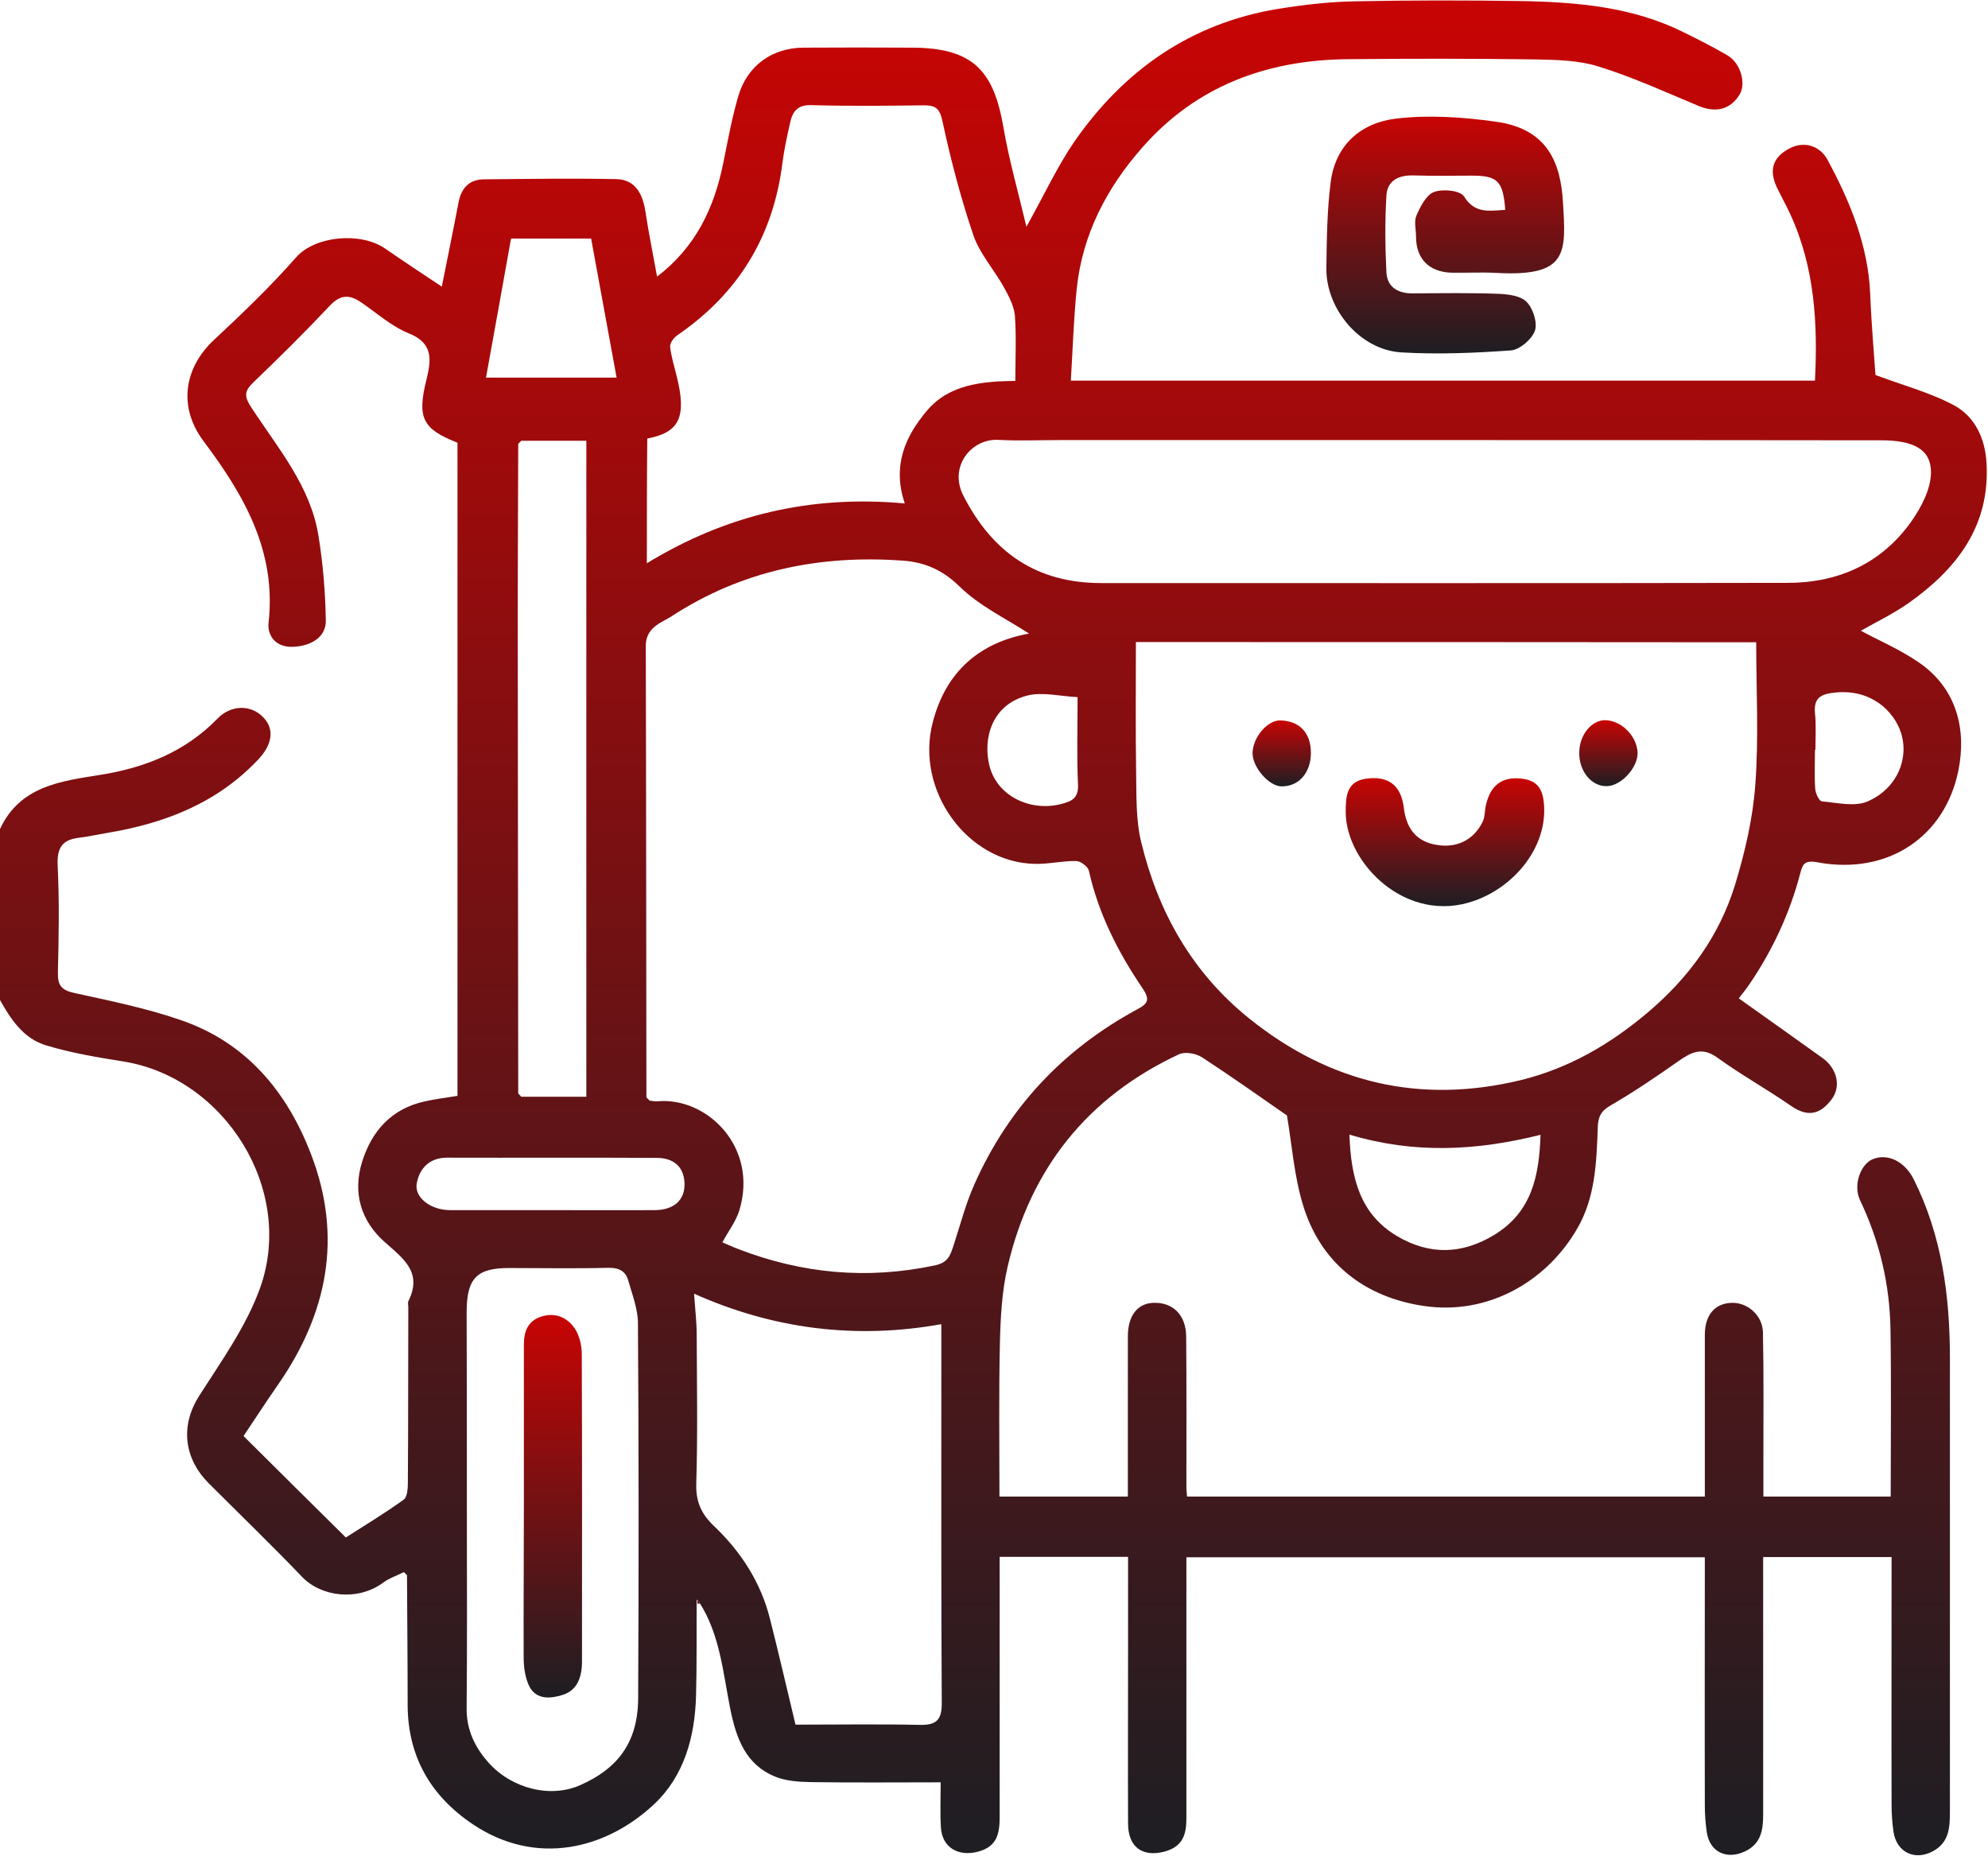 <?xml version="1.0" encoding="utf-8"?>
<!-- Generator: Adobe Illustrator 27.7.0, SVG Export Plug-In . SVG Version: 6.00 Build 0)  -->
<svg version="1.1" id="Layer_1" xmlns="http://www.w3.org/2000/svg" xmlns:xlink="http://www.w3.org/1999/xlink" x="0px" y="0px"
	 viewBox="0 0 91.34 85.29" style="enable-background:new 0 0 91.34 85.29;" xml:space="preserve">
<style type="text/css">
	.st0{fill:url(#SVGID_1_);}
	.st1{fill:url(#SVGID_00000080167821056315476310000011900847530105609636_);}
	.st2{fill:url(#SVGID_00000019640008580580878160000000638902509699356801_);}
	.st3{fill:url(#SVGID_00000165953022312082858690000010648615116164860047_);}
	.st4{fill:url(#SVGID_00000019678480906893242730000014127654122501235587_);}
	.st5{fill:url(#SVGID_00000114781270136533732930000007792578763820069053_);}
	.st6{fill:url(#SVGID_00000047019172680341019150000009641339262494101940_);}
	.st7{fill:url(#SVGID_00000035511323131910205610000006243939038426104968_);}
	.st8{fill:url(#SVGID_00000041984636298856795380000018189794298593970342_);}
	.st9{fill:url(#SVGID_00000072241566493607507210000002563840627245613729_);}
	.st10{fill:url(#SVGID_00000158719022245659227550000016750028538079233963_);}
	.st11{fill:url(#SVGID_00000074418664409365211150000014642240592745030557_);}
	.st12{fill:url(#SVGID_00000145758720070403933990000009965484663528101257_);}
	.st13{fill:url(#SVGID_00000005962658378862507630000011965381494027048125_);}
	.st14{fill:url(#SVGID_00000152961848532896141210000000604220290964276132_);}
	.st15{fill:url(#SVGID_00000099640311247425036610000008023511824025592462_);}
	.st16{fill:url(#SVGID_00000152949543698143937110000007529492882012714654_);}
	.st17{fill:url(#SVGID_00000168801293633223571160000016996125675884497805_);}
	.st18{fill:url(#SVGID_00000168102948985956554480000009661942685832758428_);}
	.st19{fill:url(#SVGID_00000047754291149501775150000006894015275696943005_);}
	.st20{fill:url(#SVGID_00000088826012846402541010000010619799240993955752_);}
	.st21{fill:url(#SVGID_00000013177405032284440720000012075340982580966577_);}
	.st22{fill:url(#SVGID_00000031203031049805109560000013387540181159929245_);}
	.st23{fill:url(#SVGID_00000054240675444309774660000009255437098501733306_);}
	.st24{fill:url(#SVGID_00000093170464895645850730000006932201038333969299_);}
	.st25{fill:url(#SVGID_00000182529296219617310240000002735880054474039964_);}
	.st26{fill:url(#SVGID_00000088838928082502929700000014834932099221815958_);}
	.st27{fill:url(#SVGID_00000141425848209377907370000003660038390724741309_);}
	.st28{fill:url(#SVGID_00000176031467326521646060000007227543910626296230_);}
	.st29{fill:url(#SVGID_00000160902919289940298370000004839678203178327227_);}
	.st30{fill:url(#SVGID_00000044875068751088664100000016838941255683345301_);}
	.st31{fill:url(#SVGID_00000132063865692950152010000014114586309647624861_);}
	.st32{fill:url(#SVGID_00000163758191628520104020000012328761916912571265_);}
	.st33{fill:url(#SVGID_00000067918125023087473030000004199623816988206270_);}
	.st34{fill:url(#SVGID_00000000180860402042705260000005866374676203233934_);}
	.st35{fill:url(#SVGID_00000016035933834631777730000006187862410694557114_);}
	.st36{fill:url(#SVGID_00000067934501192119791510000012223013509769314709_);}
	.st37{fill:url(#SVGID_00000008831854110140436190000015298862490319653802_);}
	.st38{fill:url(#SVGID_00000082355860457028872380000013403678423023293856_);}
	.st39{fill:url(#SVGID_00000034802369744644356450000015562011677289002671_);}
	.st40{fill:url(#SVGID_00000013903282587487548640000010437170789412336034_);}
	.st41{fill:url(#SVGID_00000019673360211904201180000011523802140071445649_);}
	.st42{fill:url(#SVGID_00000001623423100741612900000003696388309402138015_);}
	.st43{fill:url(#SVGID_00000117644931576408285090000002663992291945461394_);}
	.st44{fill:url(#SVGID_00000135662450334467619450000000851020492133815702_);}
	.st45{fill:url(#SVGID_00000152246872614981200870000012193794564084010625_);}
	.st46{fill:url(#SVGID_00000093172513836055387120000008010081740974229888_);}
	.st47{fill:url(#SVGID_00000002368950237161520860000013194818586414182325_);}
	.st48{fill:url(#SVGID_00000133530866216490667400000009538322704162657961_);}
	.st49{fill:url(#SVGID_00000019656628345936492670000016923851797083680134_);}
	.st50{fill:url(#SVGID_00000013896600284393218030000007546007631000652928_);}
	.st51{fill:url(#SVGID_00000018940150973191942570000014408105919589833877_);}
	.st52{fill:url(#SVGID_00000111188742956310497490000004544262296597218954_);}
	.st53{fill:url(#SVGID_00000101785258618402169570000009264838633450662077_);}
	.st54{fill:url(#SVGID_00000013903282098313925600000007735015990647735439_);}
	.st55{fill:url(#SVGID_00000131346399295468199100000004009025084094973356_);}
	.st56{fill:url(#SVGID_00000003083613359125991740000015741057606311645571_);}
	.st57{fill:url(#SVGID_00000179612633934078229640000004851916877952528028_);}
	.st58{fill:url(#SVGID_00000008832201423908263890000010692285646373703833_);}
	.st59{fill:url(#SVGID_00000104665594332119459310000015258204941755325593_);}
	.st60{fill:url(#SVGID_00000093146674508332036850000012549242522451662264_);}
	.st61{fill:url(#SVGID_00000090269333112276275890000015444750508429764795_);}
	.st62{fill:url(#SVGID_00000021115913549913035260000012311345795281944237_);}
	.st63{fill:url(#SVGID_00000042731330906933783660000017057701665458612124_);}
	.st64{fill:url(#SVGID_00000174600729595573270700000011439889453652422797_);}
	.st65{fill:url(#SVGID_00000170996546391238882080000004503276177984355456_);}
	.st66{fill:url(#SVGID_00000062871929862226639530000015456689982947603343_);}
	.st67{fill:url(#SVGID_00000134932132966610019730000018370034567879237543_);}
	.st68{fill:url(#SVGID_00000179606210162470268570000002205026233682830514_);}
	.st69{fill:url(#SVGID_00000024002565617975799740000001586075726357851837_);}
	.st70{fill:url(#SVGID_00000049935350909701463400000014544937256845408137_);}
	.st71{fill:url(#SVGID_00000133507740778683778390000005451335217937215129_);}
	.st72{fill:url(#SVGID_00000034080968130279764160000007201047506832901557_);}
	.st73{fill:url(#SVGID_00000096061098182623261750000012862749839520880522_);}
	.st74{fill:url(#SVGID_00000098196566571156414460000013976503567871314367_);}
	.st75{fill:url(#SVGID_00000145031297465410504960000017073720168961372322_);}
	.st76{fill:url(#SVGID_00000066518034442591381300000001046552563558250673_);}
	.st77{fill:url(#SVGID_00000087409321495434795660000008193202758497596801_);}
	.st78{fill:url(#SVGID_00000042712258258063474410000002457751417785052606_);}
	.st79{fill:url(#SVGID_00000182529081207637128370000012835018197672897936_);}
	.st80{fill:url(#SVGID_00000021811240425949756390000017512776773934249126_);}
	.st81{fill:url(#SVGID_00000027586193072687533180000004861091278807927457_);}
	.st82{fill:url(#SVGID_00000059271836718246386160000002497982294381016193_);}
	.st83{fill:url(#SVGID_00000176039419664855833560000015559551189735373202_);}
	.st84{fill:url(#SVGID_00000008841890416916311380000015936367340023656351_);}
	.st85{fill:url(#SVGID_00000033344740100990118020000017462721507919483814_);}
	.st86{fill:url(#SVGID_00000087401515447130954090000015281099499955908244_);}
	.st87{fill:url(#SVGID_00000056385625268052323430000016621550845635083138_);}
	.st88{fill:url(#SVGID_00000158720020539319154330000017125130993995587238_);}
	.st89{fill:url(#SVGID_00000005258455825912283250000016469157777078680228_);}
	.st90{fill:url(#SVGID_00000165205690680278139360000012718184776237221770_);}
	.st91{fill:url(#SVGID_00000110468027713534052230000012389406313297206702_);}
	.st92{fill:url(#SVGID_00000116924096950645956270000001981382682154039729_);}
	.st93{fill:url(#SVGID_00000043428675510168741200000014558075309714640828_);}
	.st94{fill:url(#SVGID_00000034081468734699100450000015781382852086034315_);}
	.st95{fill:url(#SVGID_00000109013114590012367370000001348478493893516441_);}
	.st96{fill:url(#SVGID_00000129170912609031452610000002303448186854952836_);}
	.st97{fill:url(#SVGID_00000087372302772615079320000001980603116444633739_);}
	.st98{fill:url(#SVGID_00000062150858378492831380000006831811530143649199_);}
	.st99{fill:url(#SVGID_00000122689832867955222610000008287000940448776625_);}
	.st100{fill:url(#SVGID_00000147221744940623764980000004376251357367693716_);}
	.st101{fill:url(#SVGID_00000029745254234753125580000002218184762936595890_);}
	.st102{fill:url(#SVGID_00000126305542883062114030000006544092727123265466_);}
	.st103{fill:url(#SVGID_00000141434212964291476170000002968509057777947807_);}
	.st104{fill:url(#SVGID_00000129190072546722772860000009570248112055553682_);}
	.st105{fill:url(#SVGID_00000018211685623479612120000009010959967765414306_);}
	.st106{fill:url(#SVGID_00000178921449577004038480000013645290026187196823_);}
	.st107{fill:url(#SVGID_00000104688709964332205910000008356467814985410459_);}
	.st108{fill:url(#SVGID_00000125604519757249220410000012055231378870347432_);}
	.st109{fill:url(#SVGID_00000052104808881882200160000005865389388962205360_);}
	.st110{fill:url(#SVGID_00000103967223340755906380000008972469970298767235_);}
	.st111{fill:url(#SVGID_00000041983417751385180790000012378717776920592256_);}
	.st112{fill:url(#SVGID_00000150102845229506459620000002941566455763014315_);}
	.st113{fill:url(#SVGID_00000013898219408624497100000017644872770991193778_);}
	.st114{fill:url(#SVGID_00000112628450228715699650000005842534497329471896_);}
	.st115{fill:url(#SVGID_00000005946643714847389700000008052538891728478362_);}
	.st116{fill:url(#SVGID_00000067204922072239617570000012660637250450906254_);}
	.st117{fill:url(#SVGID_00000117660234059575122010000015251829576349271212_);}
	.st118{fill:url(#SVGID_00000101066908315915726650000004201971154425274794_);}
	.st119{fill:url(#SVGID_00000145774418429583543690000008817462425075177906_);}
	.st120{fill:url(#SVGID_00000006703382375376729580000009613738287408692904_);}
	.st121{fill:url(#SVGID_00000179647692150447464960000008570456332317512373_);}
	.st122{fill:url(#SVGID_00000013877956704743616960000003731184250498471567_);}
	.st123{fill:url(#SVGID_00000183246299305243947670000013536792832802272688_);}
	.st124{fill:url(#SVGID_00000168113179618643180060000006099275709113342871_);}
	.st125{fill:url(#SVGID_00000090983550610449700700000004689575789346513343_);}
	.st126{fill:url(#SVGID_00000064334663562642567930000012403237084294705590_);}
	.st127{fill:url(#SVGID_00000072984117802332854960000001505774007480346023_);}
	.st128{fill:url(#SVGID_00000023259968542458178760000001095555491016172673_);}
	.st129{fill:url(#SVGID_00000008142780206018474140000004671394872596329377_);}
	.st130{fill:url(#SVGID_00000137118199748942839660000002228793872243526038_);}
	.st131{fill:url(#SVGID_00000031195415096942821840000000005483713872794255_);}
	.st132{fill:url(#SVGID_00000081638112828348124020000015493356840043801987_);}
	.st133{fill:url(#SVGID_00000099648004811965653290000004323248504428402621_);}
	.st134{fill:url(#SVGID_00000162317063331443999860000010365988766693104300_);}
	.st135{fill:url(#SVGID_00000170973690360401978610000003066884536117181870_);}
	.st136{fill:url(#SVGID_00000090290941175701870030000001731541710055411881_);}
	.st137{fill:url(#SVGID_00000160908077175982322880000003042330546509431482_);}
	.st138{fill:url(#SVGID_00000093179133239872590390000010652139146350376109_);}
	.st139{fill:url(#SVGID_00000142856021006462693250000005136921901653838501_);}
	.st140{fill:url(#SVGID_00000002362103274469769120000015076005078531095712_);}
	.st141{fill:url(#SVGID_00000119831327818525748150000016628862590842067087_);}
	.st142{fill:url(#SVGID_00000113341145864626919190000004282546357269425305_);}
	.st143{fill:url(#SVGID_00000034063449498334544420000006818212453343208343_);}
	.st144{fill:url(#SVGID_00000093136844957516299250000016919152145651814556_);}
	.st145{fill:url(#SVGID_00000017481288146397843970000004274155741902885268_);}
</style>
<g>
	<linearGradient id="SVGID_1_" gradientUnits="userSpaceOnUse" x1="45.667" y1="9.094947e-13" x2="45.667" y2="85.287">
		<stop  offset="0" style="stop-color:#C80404"/>
		<stop  offset="1" style="stop-color:#1D1E23"/>
	</linearGradient>
	<path class="st0" d="M0,38.09c0.92-1.98,2.8-2.2,4.62-2.49c2.05-0.33,3.89-1.06,5.37-2.58c0.63-0.65,1.54-0.65,2.1-0.07
		c0.53,0.54,0.43,1.25-0.22,1.94c-1.89,2.01-4.3,2.94-6.95,3.38c-0.43,0.07-0.85,0.17-1.28,0.22c-0.79,0.09-1.03,0.47-0.99,1.29
		c0.08,1.63,0.05,3.28,0.01,4.91c-0.01,0.58,0.16,0.8,0.74,0.93c1.65,0.36,3.32,0.7,4.91,1.25c3,1.03,4.87,3.27,5.98,6.16
		c1.47,3.82,0.75,7.35-1.55,10.64c-0.53,0.76-1.03,1.54-1.55,2.31c1.57,1.56,3.09,3.07,4.7,4.66c0.86-0.55,1.79-1.11,2.66-1.74
		c0.17-0.12,0.19-0.53,0.19-0.8c0.02-2.68,0.01-5.36,0.02-8.04c0-0.09-0.03-0.19,0-0.27c0.66-1.32-0.2-1.94-1.08-2.72
		c-1.09-0.96-1.49-2.26-1.04-3.7c0.45-1.42,1.35-2.42,2.85-2.76c0.48-0.11,0.97-0.17,1.53-0.26c0-9.96,0-19.98,0-30.01
		c-1.61-0.63-1.86-1.14-1.43-2.88c0.21-0.87,0.36-1.68-0.8-2.14c-0.79-0.32-1.46-0.92-2.17-1.41c-0.52-0.36-0.95-0.41-1.45,0.12
		c-1.14,1.21-2.33,2.39-3.53,3.54c-0.42,0.41-0.43,0.64-0.08,1.17c1.21,1.85,2.7,3.59,3.07,5.86c0.21,1.29,0.32,2.61,0.34,3.92
		c0.01,0.76-0.69,1.18-1.55,1.2c-0.79,0.01-1.14-0.55-1.08-1.11c0.37-3.29-1.14-5.88-2.98-8.33c-1.23-1.64-0.85-3.43,0.47-4.66
		c1.31-1.22,2.6-2.46,3.78-3.8c0.85-0.97,2.95-1.19,4.1-0.39c0.82,0.57,1.66,1.12,2.59,1.74c0.27-1.36,0.53-2.62,0.77-3.88
		c0.13-0.66,0.5-1.05,1.18-1.05c2.02-0.02,4.05-0.05,6.07-0.01c0.86,0.02,1.2,0.66,1.33,1.46c0.15,0.99,0.35,1.97,0.54,3.02
		c1.78-1.36,2.62-3.15,3.04-5.21c0.21-1.04,0.4-2.09,0.7-3.11c0.42-1.39,1.56-2.19,2.98-2.2c1.67-0.01,3.34-0.01,5,0
		c2.78,0.01,3.74,1.04,4.19,3.64c0.25,1.48,0.67,2.94,1.06,4.59c0.83-1.49,1.42-2.77,2.2-3.91c2.28-3.28,5.35-5.44,9.35-6.1
		c1.18-0.19,2.38-0.33,3.57-0.35c2.56-0.05,5.12-0.05,7.68-0.01c2.53,0.05,5.05,0.27,7.37,1.42c0.69,0.34,1.39,0.69,2.05,1.08
		c0.59,0.35,0.85,1.27,0.56,1.77c-0.41,0.71-1.1,0.88-1.89,0.55c-1.53-0.64-3.04-1.33-4.62-1.82c-0.9-0.28-1.91-0.3-2.87-0.32
		c-2.89-0.04-5.78-0.04-8.67-0.01c-3.69,0.04-6.92,1.23-9.4,4.05c-1.64,1.86-2.76,4-3.02,6.51c-0.14,1.38-0.18,2.76-0.27,4.21
		c11.44,0,22.77,0,34.19,0c0.13-2.59,0-5.18-1.13-7.64c-0.19-0.42-0.42-0.82-0.62-1.24c-0.38-0.81-0.18-1.4,0.6-1.8
		c0.64-0.33,1.36-0.13,1.72,0.52c1.05,1.94,1.88,3.96,1.97,6.21c0.05,1.32,0.17,2.64,0.24,3.69c1.28,0.48,2.54,0.81,3.64,1.41
		c0.93,0.51,1.4,1.52,1.46,2.61c0.18,2.91-1.36,4.89-3.58,6.46c-0.74,0.52-1.57,0.91-2.19,1.27c0.81,0.44,1.8,0.86,2.67,1.46
		c1.74,1.2,2.19,3.08,1.81,4.96c-0.61,3.03-3.22,4.82-6.47,4.22c-0.65-0.12-0.69,0.13-0.8,0.52c-0.48,1.83-1.27,3.52-2.33,5.08
		c-0.16,0.24-0.35,0.46-0.49,0.65c1.29,0.92,2.58,1.83,3.86,2.75c0.66,0.48,0.86,1.31,0.39,1.91c-0.44,0.57-0.99,0.88-1.85,0.28
		c-1.11-0.77-2.3-1.43-3.39-2.22c-0.71-0.51-1.2-0.24-1.79,0.17c-1.01,0.71-2.04,1.41-3.11,2.03c-0.46,0.26-0.58,0.55-0.59,1.04
		c-0.06,1.59-0.11,3.19-0.95,4.63c-1.4,2.42-4.1,3.99-7.06,3.54c-2.68-0.4-4.73-1.95-5.54-4.66c-0.4-1.32-0.5-2.73-0.73-4.09
		c-1.24-0.86-2.55-1.79-3.9-2.67c-0.28-0.18-0.78-0.27-1.06-0.14c-4.2,1.96-6.82,5.25-7.87,9.74c-0.27,1.15-0.33,2.37-0.36,3.56
		c-0.05,2.32-0.02,4.64-0.02,7.02c1.96,0,3.88,0,5.9,0c0-1.55,0-3.11,0-4.68c0-0.89,0-1.79,0-2.68c0-0.93,0.43-1.51,1.16-1.54
		c0.9-0.04,1.51,0.55,1.52,1.54c0.02,2.32,0.01,4.65,0.01,6.97c0,0.11,0.02,0.23,0.03,0.39c7.93,0,15.83,0,23.79,0
		c0-2.5,0-4.97,0-7.43c0-0.89,0.44-1.44,1.22-1.47c0.74-0.03,1.43,0.57,1.45,1.35c0.04,1.97,0.02,3.93,0.02,5.9
		c0,0.53,0,1.06,0,1.65c1.98,0,3.89,0,5.85,0c0-2.56,0.03-5.11-0.01-7.66c-0.03-2.08-0.5-4.07-1.4-5.96
		c-0.32-0.67,0.01-1.62,0.56-1.87c0.72-0.31,1.5,0.11,1.9,0.9c1.3,2.59,1.67,5.37,1.67,8.22c0,6.94,0,13.88,0,20.82
		c0,0.73-0.02,1.43-0.77,1.84c-0.83,0.46-1.68,0.06-1.82-0.88c-0.06-0.41-0.09-0.83-0.09-1.24c-0.01-3.78,0-7.56,0-11.39
		c-1.96,0-3.85,0-5.9,0c0,0.29,0,0.61,0,0.92c0,3.63,0,7.27,0,10.9c0,0.71-0.09,1.35-0.83,1.7c-0.84,0.4-1.62,0.04-1.76-0.87
		c-0.06-0.41-0.09-0.83-0.09-1.24c-0.01-3.78,0-7.56,0-11.4c-7.93,0-15.81,0-23.82,0c0,0.29,0,0.6,0,0.91c0,3.69,0,7.39,0,11.08
		c0,0.73-0.15,1.3-1,1.53c-1,0.27-1.68-0.19-1.68-1.29c-0.01-2.62,0-5.24,0-7.86c0-1.45,0-2.9,0-4.39c-1.98,0-3.88,0-5.9,0
		c0,0.32,0,0.63,0,0.95c0,3.66,0,7.33,0,10.99c0,0.75-0.1,1.38-1.01,1.61c-0.9,0.23-1.64-0.2-1.69-1.13
		c-0.04-0.65-0.01-1.31-0.01-2.06c-2.02,0-4,0.02-5.98-0.01c-0.54-0.01-1.13-0.05-1.62-0.25c-1.36-0.55-1.79-1.76-2.06-3.08
		c-0.34-1.68-0.47-3.43-1.43-4.93c-0.04-0.04-0.08-0.09-0.11-0.13c0,0.05-0.01,0.09-0.01,0.14c-0.01,1.43,0.01,2.85-0.03,4.28
		c-0.05,1.88-0.54,3.68-1.92,4.98c-2.2,2.07-5.42,2.88-8.33,0.93c-1.94-1.3-2.99-3.11-3-5.48c0-1.99-0.02-3.98-0.03-5.97
		c-0.05-0.05-0.1-0.09-0.14-0.14c-0.32,0.16-0.68,0.28-0.96,0.49c-1.16,0.85-2.84,0.66-3.73-0.28c-1.4-1.46-2.86-2.87-4.29-4.3
		c-1.04-1.04-1.37-2.54-0.42-4.02c1.02-1.6,2.17-3.2,2.8-4.97c1.59-4.5-1.63-9.63-6.29-10.38c-1.19-0.19-2.4-0.39-3.55-0.74
		c-1.04-0.31-1.63-1.2-2.14-2.12C0,43.33,0,40.71,0,38.09z M23.95,20.25c-0.05,0.05-0.1,0.1-0.14,0.15
		c-0.01,3.48-0.03,6.97-0.02,10.45c0,6.46,0.02,12.93,0.02,19.39c0.05,0.05,0.09,0.1,0.14,0.15c1,0,2,0,2.99,0
		c0-10.09,0-20.11,0-30.14C25.91,20.25,24.93,20.25,23.95,20.25z M29.7,50.42c0.05,0.05,0.1,0.1,0.15,0.15
		c0.12,0.01,0.24,0.04,0.35,0.03c2.29-0.21,4.67,2.12,3.76,5.04c-0.16,0.5-0.51,0.95-0.77,1.44c0.29,0.12,0.49,0.22,0.71,0.3
		c2.94,1.14,5.94,1.42,9.05,0.76c0.62-0.13,0.71-0.47,0.86-0.91c0.31-0.95,0.56-1.93,0.97-2.84c1.57-3.52,4.08-6.18,7.46-8.01
		c0.51-0.27,0.61-0.45,0.25-0.98c-1.12-1.65-2.02-3.42-2.46-5.39c-0.04-0.19-0.38-0.45-0.59-0.45c-0.64-0.01-1.28,0.15-1.91,0.13
		c-3.08-0.07-5.48-3.36-4.68-6.48c0.61-2.4,2.21-3.7,4.43-4.1c-1.04-0.68-2.27-1.26-3.19-2.16c-0.78-0.77-1.62-1.12-2.6-1.19
		c-3.81-0.28-7.41,0.45-10.64,2.56c-0.47,0.3-1.19,0.5-1.18,1.38C29.69,36.61,29.69,43.52,29.7,50.42z M52.19,29.5
		c0,2-0.02,3.99,0.01,5.98c0.02,1.08-0.02,2.2,0.24,3.24c0.78,3.2,2.33,5.96,4.95,8.07c3.71,2.98,7.86,3.95,12.47,2.84
		c2.21-0.54,4.13-1.65,5.88-3.14c1.87-1.59,3.25-3.49,3.97-5.81c0.46-1.51,0.83-3.08,0.94-4.65c0.16-2.15,0.04-4.32,0.04-6.52
		C71.18,29.5,61.73,29.5,52.19,29.5z M66.32,20.22c-5.89,0-11.79,0-17.68,0c-0.92,0-1.85,0.04-2.77-0.01
		c-1.23-0.07-2.29,1.22-1.61,2.56c1.34,2.62,3.37,4.02,6.34,4.02c10.51,0,21.02,0.01,31.53-0.01c2.34,0,4.31-0.89,5.68-2.81
		c0.46-0.65,0.9-1.49,0.91-2.25c0.01-1.08-0.8-1.49-2.31-1.49C79.71,20.22,73.01,20.22,66.32,20.22z M29.72,25.88
		c3.67-2.24,7.56-3.14,11.85-2.75c-0.59-1.75,0.04-3.1,1.01-4.25c1.02-1.22,2.54-1.36,4.07-1.38c0-1.05,0.05-2.03-0.02-3
		c-0.04-0.45-0.29-0.91-0.52-1.33c-0.45-0.8-1.1-1.52-1.39-2.37c-0.58-1.71-1.04-3.47-1.42-5.24c-0.13-0.6-0.33-0.72-0.85-0.72
		c-1.73,0.02-3.46,0.04-5.18-0.01c-0.62-0.02-0.85,0.29-0.96,0.78c-0.14,0.62-0.28,1.24-0.36,1.87c-0.42,3.38-2.03,6.01-4.84,7.93
		c-0.16,0.11-0.34,0.36-0.32,0.53c0.05,0.45,0.19,0.89,0.3,1.34c0.47,1.88,0.13,2.59-1.35,2.87C29.72,22.01,29.72,23.87,29.72,25.88
		z M31.89,59.44c0.05,0.74,0.12,1.31,0.12,1.88c0.01,2.29,0.05,4.58-0.02,6.87c-0.02,0.82,0.24,1.38,0.82,1.93
		c1.24,1.18,2.15,2.59,2.57,4.27c0.4,1.58,0.77,3.18,1.17,4.85c1.89,0,3.8-0.03,5.69,0.01c0.77,0.02,1.04-0.21,1.03-1.02
		c-0.03-4.97-0.02-9.94-0.02-14.91c0-0.77,0-1.53,0-2.48C39.3,61.55,35.52,61.06,31.89,59.44z M21.45,69.38
		c0,3.04,0.02,6.08-0.01,9.11c-0.01,1,0.39,1.81,1.02,2.51c1.05,1.17,2.83,1.64,4.22,1.01c1.64-0.73,2.63-1.89,2.64-3.98
		c0.03-5.75,0.03-11.5-0.01-17.24c0-0.65-0.26-1.3-0.44-1.94c-0.12-0.45-0.43-0.61-0.93-0.6c-1.52,0.04-3.04,0.01-4.56,0.01
		c-1.47,0-1.93,0.47-1.94,1.99C21.45,63.3,21.45,66.34,21.45,69.38z M62,52.13c0.07,1.97,0.47,3.65,2.2,4.67
		c1.48,0.87,2.97,0.84,4.45-0.06c1.71-1.04,2.07-2.67,2.13-4.6C67.85,52.87,65,53.03,62,52.13z M27.16,10.96c-1.28,0-2.49,0-3.68,0
		c-0.38,2.14-0.76,4.23-1.15,6.39c1.99,0,3.93,0,6,0C27.93,15.19,27.55,13.07,27.16,10.96z M25.2,55.6c1.63,0,3.27,0.01,4.9,0
		c0.87-0.01,1.38-0.47,1.35-1.24c-0.03-0.81-0.56-1.16-1.28-1.16c-3.21-0.02-6.42,0-9.63-0.01c-0.8,0-1.26,0.48-1.39,1.17
		c-0.13,0.66,0.64,1.23,1.5,1.24C22.17,55.6,23.68,55.6,25.2,55.6z M49.51,32.03c-0.81-0.04-1.62-0.25-2.32-0.07
		c-1.62,0.42-2.04,1.97-1.73,3.22c0.35,1.41,1.91,2.14,3.34,1.75c0.49-0.13,0.75-0.29,0.73-0.88
		C49.47,34.81,49.51,33.56,49.51,32.03z M83.41,34.45c-0.01,0-0.01,0-0.02,0c0,0.59-0.03,1.19,0.01,1.78
		c0.01,0.21,0.18,0.58,0.31,0.59c0.7,0.06,1.51,0.26,2.1,0c1.34-0.58,1.92-1.95,1.53-3.16c-0.33-1-1.38-2.01-3.02-1.84
		c-0.61,0.06-1,0.21-0.93,0.94C83.45,33.32,83.41,33.89,83.41,34.45z"/>
	
		<linearGradient id="SVGID_00000138550653005406148650000005334178259603505568_" gradientUnits="userSpaceOnUse" x1="66.412" y1="5.357" x2="66.412" y2="16.245">
		<stop  offset="0" style="stop-color:#C80404"/>
		<stop  offset="1" style="stop-color:#1D1E23"/>
	</linearGradient>
	<path style="fill:url(#SVGID_00000138550653005406148650000005334178259603505568_);" d="M69.16,9.64
		c-0.1-1.32-0.35-1.57-1.53-1.57c-0.89,0-1.79,0.02-2.68-0.01c-0.68-0.02-1.21,0.23-1.25,0.92c-0.07,1.18-0.06,2.36,0,3.54
		c0.04,0.69,0.55,0.97,1.23,0.96c1.31-0.01,2.62-0.03,3.93,0.02c0.45,0.02,1.02,0.09,1.29,0.38c0.29,0.3,0.5,0.96,0.37,1.32
		c-0.14,0.39-0.7,0.87-1.1,0.9c-1.68,0.12-3.37,0.19-5.05,0.09c-1.88-0.12-3.45-1.98-3.43-3.87c0.02-1.32,0.03-2.65,0.2-3.96
		c0.22-1.71,1.4-2.72,3-2.91c1.5-0.18,3.07-0.07,4.58,0.14c2.45,0.33,2.98,1.98,3.09,3.67c0.14,2.34,0.27,3.46-3.04,3.28
		c-0.68-0.04-1.37,0-2.05-0.01c-1.05-0.02-1.66-0.63-1.66-1.66c0-0.33-0.1-0.7,0.02-0.97c0.18-0.41,0.45-0.95,0.81-1.08
		c0.4-0.15,1.21-0.07,1.38,0.21C67.76,9.82,68.41,9.69,69.16,9.64z"/>
	
		<linearGradient id="SVGID_00000106116785666263339860000002773552163864956059_" gradientUnits="userSpaceOnUse" x1="18.659" y1="72.265" x2="18.659" y2="72.406">
		<stop  offset="0" style="stop-color:#C80404"/>
		<stop  offset="1" style="stop-color:#1D1E23"/>
	</linearGradient>
	<path style="fill:url(#SVGID_00000106116785666263339860000002773552163864956059_);" d="M18.59,72.27
		c0.05,0.05,0.1,0.09,0.14,0.14C18.68,72.36,18.64,72.31,18.59,72.27z"/>
	
		<linearGradient id="SVGID_00000164510357338136880110000015816491479251485080_" gradientUnits="userSpaceOnUse" x1="32.101" y1="73.528" x2="32.101" y2="73.69">
		<stop  offset="0" style="stop-color:#C80404"/>
		<stop  offset="1" style="stop-color:#1D1E23"/>
	</linearGradient>
	<path style="fill:url(#SVGID_00000164510357338136880110000015816491479251485080_);" d="M32.04,73.67c0-0.05,0.01-0.09,0.01-0.14
		c0.04,0.04,0.08,0.09,0.11,0.13l-0.06,0.03C32.1,73.69,32.04,73.67,32.04,73.67z"/>
	
		<linearGradient id="SVGID_00000122703310567348333550000014915998183679241140_" gradientUnits="userSpaceOnUse" x1="29.772" y1="50.423" x2="29.772" y2="50.572">
		<stop  offset="0" style="stop-color:#C80404"/>
		<stop  offset="1" style="stop-color:#1D1E23"/>
	</linearGradient>
	<path style="fill:url(#SVGID_00000122703310567348333550000014915998183679241140_);" d="M29.7,50.42c0.05,0.05,0.1,0.1,0.15,0.15
		C29.8,50.52,29.75,50.47,29.7,50.42z"/>
	
		<linearGradient id="SVGID_00000091699129719135329590000000884499508061928600_" gradientUnits="userSpaceOnUse" x1="66.394" y1="35.75" x2="66.394" y2="41.634">
		<stop  offset="0" style="stop-color:#C80404"/>
		<stop  offset="1" style="stop-color:#1D1E23"/>
	</linearGradient>
	<path style="fill:url(#SVGID_00000091699129719135329590000000884499508061928600_);" d="M70.95,37.26
		c-0.01,1.78-1.38,3.47-3.19,4.12c-3.14,1.13-5.93-1.73-5.93-4.07c0-0.7,0.03-1.4,0.92-1.53c1.03-0.15,1.62,0.29,1.75,1.33
		c0.1,0.88,0.51,1.49,1.36,1.68c1.01,0.23,1.84-0.17,2.26-1.03c0.11-0.22,0.09-0.51,0.15-0.76c0.2-0.91,0.74-1.32,1.6-1.23
		C70.66,35.85,70.95,36.26,70.95,37.26z"/>
	
		<linearGradient id="SVGID_00000163777943911084981320000017941053098483441815_" gradientUnits="userSpaceOnUse" x1="58.889" y1="33.093" x2="58.889" y2="36.126">
		<stop  offset="0" style="stop-color:#C80404"/>
		<stop  offset="1" style="stop-color:#1D1E23"/>
	</linearGradient>
	<path style="fill:url(#SVGID_00000163777943911084981320000017941053098483441815_);" d="M60.23,34.59c0,0.93-0.57,1.56-1.37,1.54
		c-0.57-0.02-1.32-0.89-1.31-1.53c0.01-0.72,0.68-1.51,1.27-1.5C59.71,33.12,60.23,33.67,60.23,34.59z"/>
	
		<linearGradient id="SVGID_00000026154362471783030450000016287231181804223655_" gradientUnits="userSpaceOnUse" x1="73.894" y1="33.088" x2="73.894" y2="36.125">
		<stop  offset="0" style="stop-color:#C80404"/>
		<stop  offset="1" style="stop-color:#1D1E23"/>
	</linearGradient>
	<path style="fill:url(#SVGID_00000026154362471783030450000016287231181804223655_);" d="M72.56,34.56
		c0.01-0.79,0.56-1.47,1.18-1.47c0.75,0,1.47,0.73,1.5,1.49c0.02,0.68-0.75,1.53-1.41,1.54C73.12,36.14,72.54,35.43,72.56,34.56z"/>
	
		<linearGradient id="SVGID_00000156557393466235473650000017115244057131991429_" gradientUnits="userSpaceOnUse" x1="25.406" y1="60.418" x2="25.406" y2="77.999">
		<stop  offset="0" style="stop-color:#C80404"/>
		<stop  offset="1" style="stop-color:#1D1E23"/>
	</linearGradient>
	<path style="fill:url(#SVGID_00000156557393466235473650000017115244057131991429_);" d="M24.07,69.19c0-2.47,0-4.94,0-7.42
		c0-0.62,0.2-1.1,0.83-1.29c0.65-0.19,1.19,0.07,1.53,0.59c0.2,0.32,0.3,0.76,0.3,1.15c0.02,4.71,0.01,9.41,0.01,14.12
		c0,0.69-0.2,1.33-0.91,1.54c-0.52,0.16-1.17,0.23-1.5-0.38c-0.19-0.37-0.26-0.84-0.27-1.26C24.05,73.89,24.07,71.54,24.07,69.19
		C24.07,69.19,24.07,69.19,24.07,69.19z"/>
</g>
</svg>
